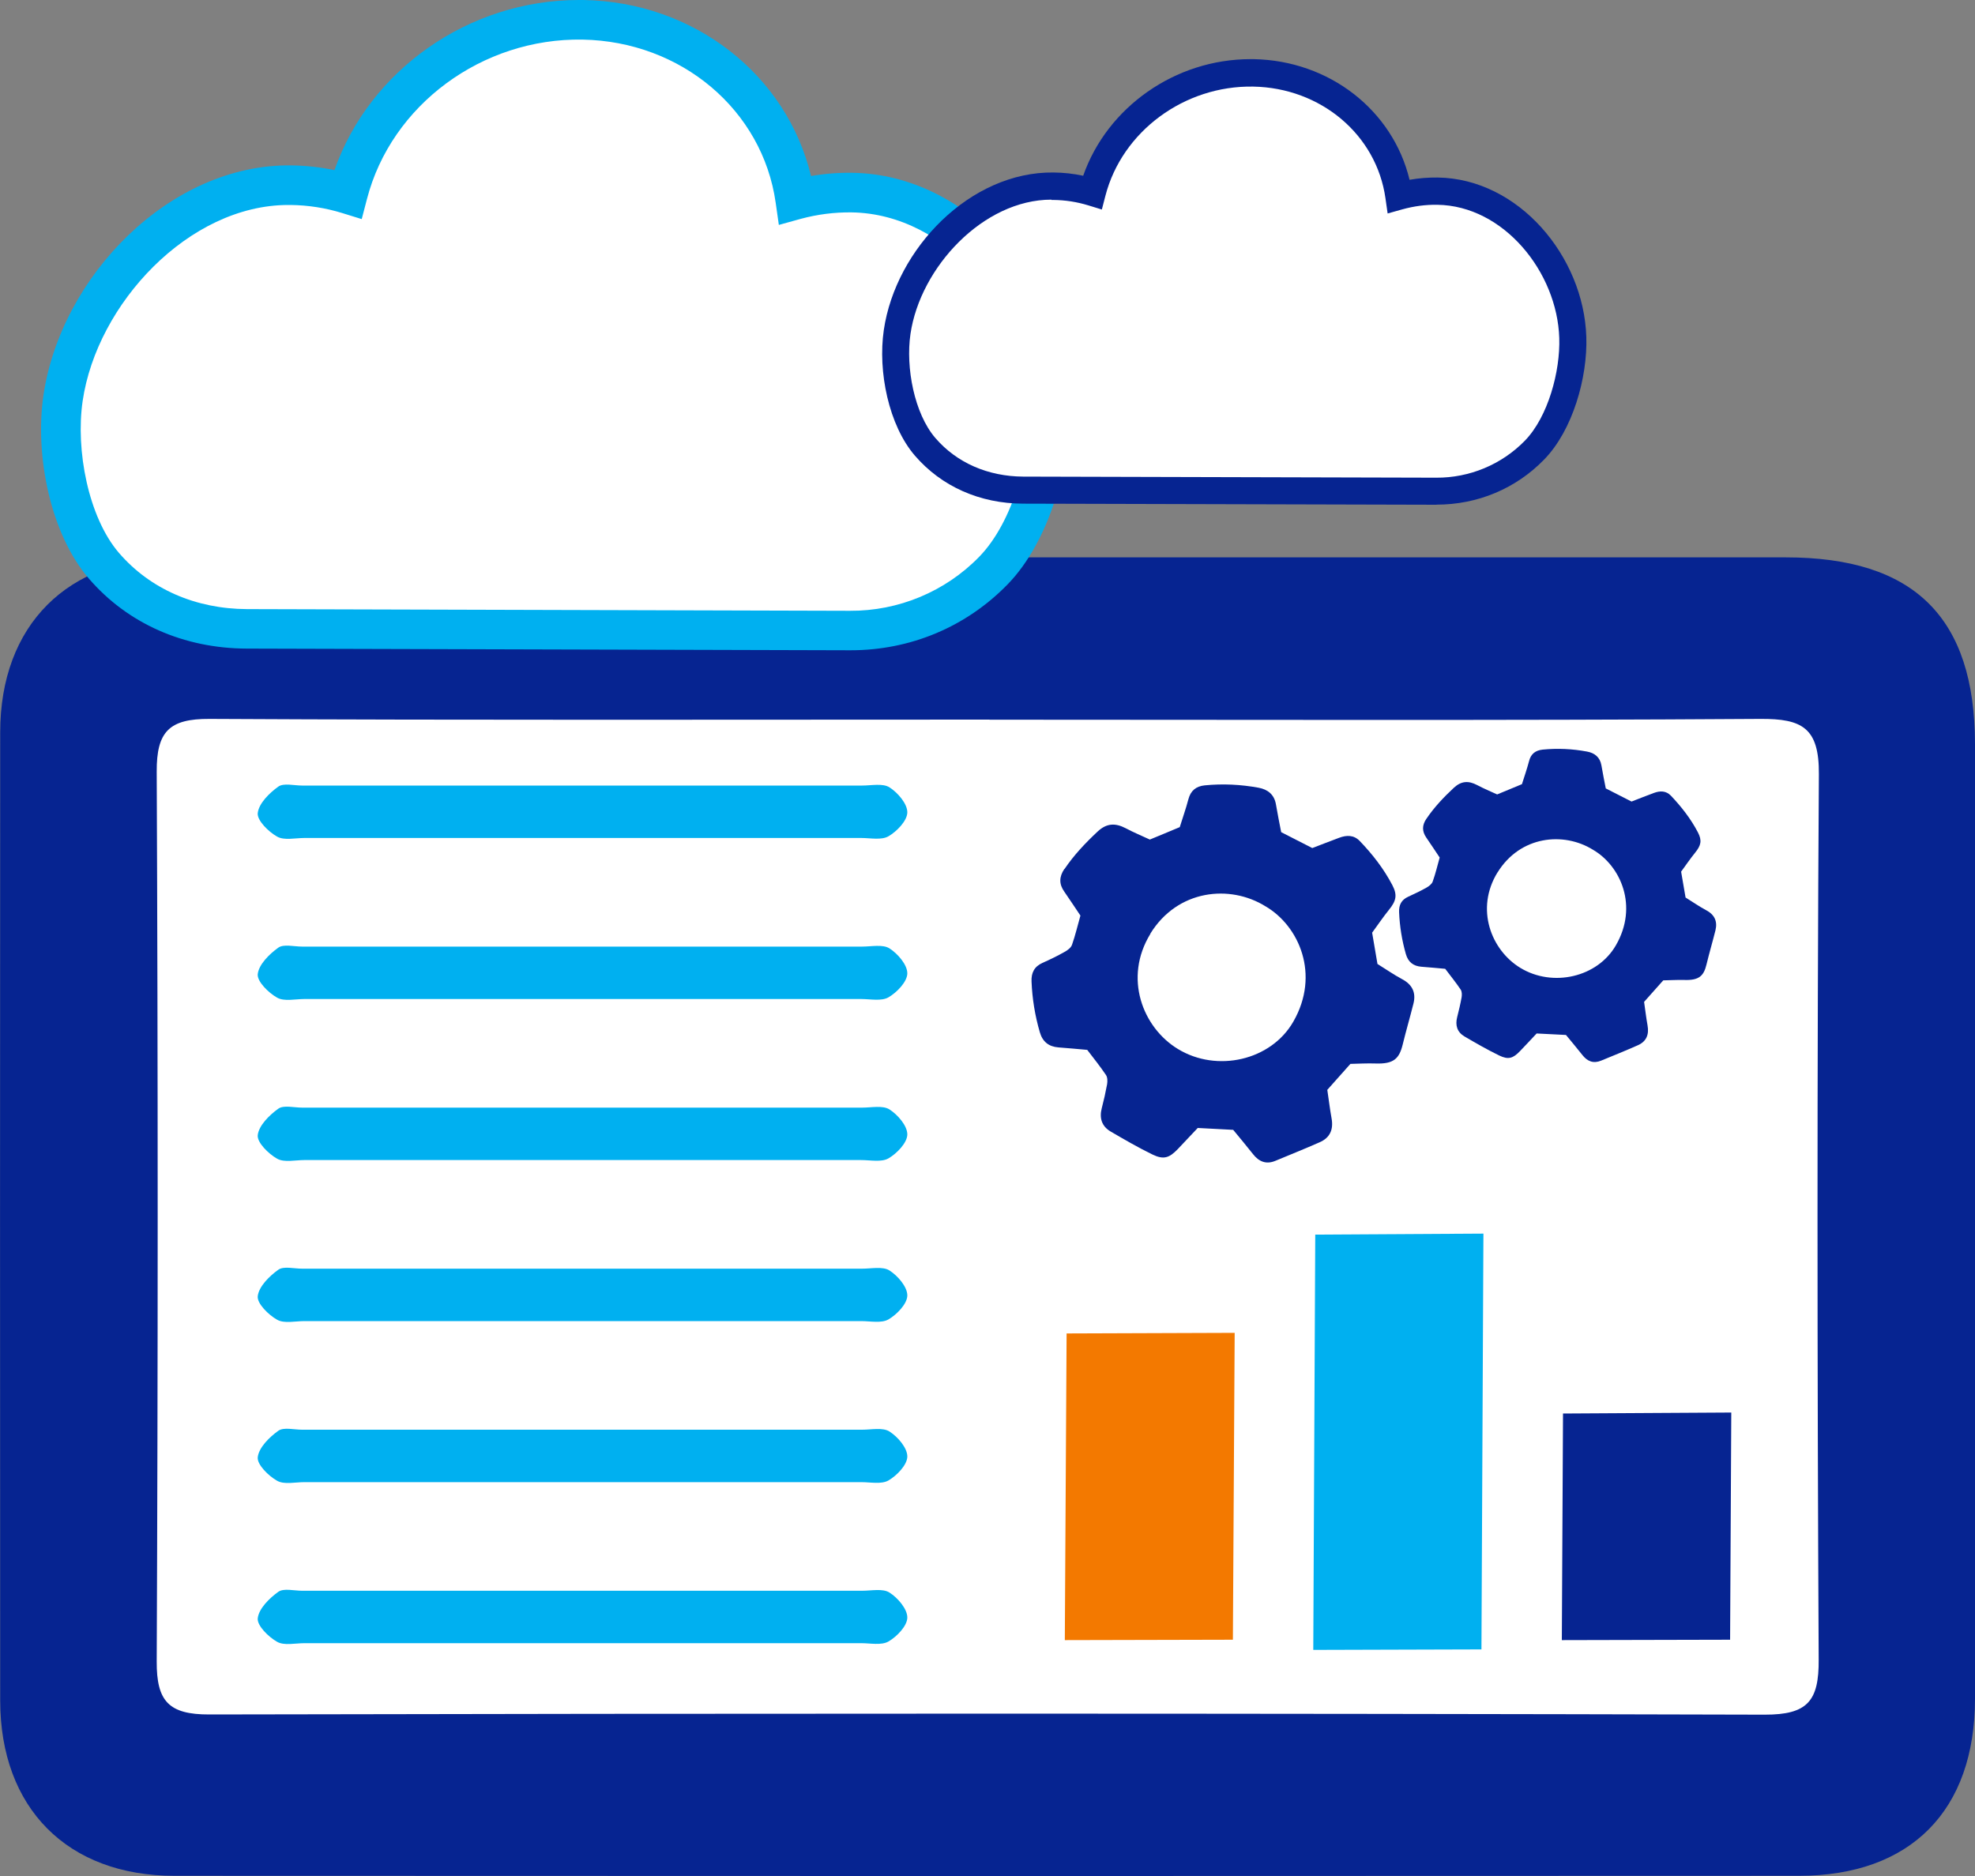 <?xml version="1.0" encoding="UTF-8"?><svg id="b" xmlns="http://www.w3.org/2000/svg" viewBox="0 0 200 190"><rect x="0" y="0" width="200" height="190" fill="#808080" stroke="none"/><defs><style>.d{fill:#f37900;}.e{fill:#fff;}.f{fill:#062491;}.g{fill:#00b0f0;}</style></defs><g id="c"><rect class="e" x="14.53" y="70.21" width="174.35" height="105.03"/><polygon class="d" points="108.01 135.05 107.83 166.11 124.85 166.07 125.03 134.99 108.01 135.05"/><polygon class="f" points="175.32 143.06 158.28 143.16 158.16 166.11 175.2 166.07 175.32 143.06"/><polyline class="g" points="150.02 167.05 150.22 124.94 133.19 125.04 132.99 167.1"/><path class="f" d="M100.43,56.45c26.8,0,53.6,0,80.41,0,13,0,19.15,6.08,19.16,18.92,0,32.22.01,64.45,0,96.67,0,11.32-6.5,17.93-17.8,17.94-54.84.03-109.69.03-164.53,0-10.86,0-17.64-6.88-17.65-17.74-.02-32.69-.02-65.38,0-98.07,0-10.84,6.81-17.68,17.69-17.7,27.58-.05,55.15-.02,82.73-.02ZM100.19,72.88c-26.33,0-52.65.07-78.98-.07-4.07-.02-5.36,1.28-5.34,5.34.13,30.04.13,60.09,0,90.13-.02,4.02,1.22,5.37,5.32,5.36,52.5-.11,105-.12,157.5.02,4.37.01,5.51-1.39,5.48-5.58-.15-29.89-.17-59.78.02-89.67.03-4.68-1.67-5.63-5.94-5.6-26.02.17-52.03.08-78.05.08h0Z"/><path class="g" d="M59.37,166.42c9.28,0,18.55,0,27.83,0,.94,0,2.05.24,2.77-.17.86-.5,1.9-1.58,1.91-2.42.01-.87-.96-2-1.81-2.54-.68-.43-1.82-.18-2.76-.18-18.91,0-37.81,0-56.72,0-.82,0-1.87-.28-2.41.11-.91.65-1.97,1.7-2.08,2.68-.08.74,1.09,1.89,1.96,2.38.72.41,1.83.14,2.77.14,9.51,0,19.02,0,28.54,0h0Z"/><path class="g" d="M59.37,150.11c9.28,0,18.55,0,27.83,0,.94,0,2.05.24,2.77-.17.86-.5,1.9-1.58,1.91-2.42.01-.87-.96-2-1.81-2.54-.68-.43-1.82-.18-2.76-.18-18.91,0-37.81,0-56.72,0-.82,0-1.87-.28-2.41.11-.91.65-1.97,1.7-2.08,2.68-.08.74,1.09,1.89,1.96,2.38.72.41,1.83.14,2.77.14,9.51,0,19.02,0,28.54,0h0Z"/><path class="g" d="M59.37,133.8c9.28,0,18.55,0,27.83,0,.94,0,2.05.24,2.77-.17.86-.5,1.9-1.58,1.91-2.42.01-.87-.96-2-1.81-2.54-.68-.43-1.82-.18-2.76-.18-18.91,0-37.81,0-56.72,0-.82,0-1.87-.28-2.41.11-.91.65-1.97,1.7-2.08,2.68-.08.74,1.09,1.89,1.96,2.38.72.41,1.83.14,2.77.14,9.51,0,19.02,0,28.54,0h0Z"/><path class="g" d="M59.37,117.49c9.28,0,18.55,0,27.83,0,.94,0,2.05.24,2.77-.17.86-.5,1.9-1.58,1.91-2.42.01-.87-.96-2-1.81-2.54-.68-.43-1.82-.18-2.76-.18-18.91,0-37.81,0-56.72,0-.82,0-1.87-.28-2.41.11-.91.65-1.97,1.7-2.08,2.68-.08.74,1.09,1.89,1.96,2.38.72.41,1.83.14,2.77.14,9.51,0,19.02,0,28.54,0h0Z"/><path class="g" d="M59.37,84.87c9.28,0,18.55,0,27.83,0,.94,0,2.05.24,2.77-.17.86-.5,1.9-1.58,1.91-2.42.01-.87-.96-2-1.81-2.54-.68-.43-1.82-.18-2.76-.18-18.91,0-37.81,0-56.72,0-.82,0-1.87-.28-2.41.11-.91.65-1.97,1.7-2.08,2.68-.08.74,1.09,1.89,1.96,2.38.72.41,1.83.14,2.77.14,9.51,0,19.02,0,28.54,0h0Z"/><path class="g" d="M59.37,101.18c9.28,0,18.55,0,27.83,0,.94,0,2.05.24,2.77-.17.86-.5,1.9-1.58,1.91-2.42.01-.87-.96-2-1.81-2.54-.68-.43-1.82-.18-2.76-.18-18.91,0-37.81,0-56.72,0-.82,0-1.87-.28-2.41.11-.91.65-1.97,1.7-2.08,2.68-.08.74,1.09,1.89,1.96,2.38.72.41,1.83.14,2.77.14,9.51,0,19.02,0,28.54,0h0Z"/><path class="f" d="M144.44,82.93c-.44.65-.45,1.26,0,1.91.45.65.88,1.31,1.35,2.01-.23.81-.42,1.64-.71,2.44-.09.25-.38.47-.63.61-.6.34-1.22.63-1.85.92-.68.31-.95.83-.92,1.56.06,1.45.29,2.87.69,4.26.23.79.74,1.2,1.56,1.27.82.06,1.64.14,2.42.21.56.74,1.1,1.41,1.57,2.11.13.2.13.53.09.78-.12.67-.28,1.34-.45,2.01-.21.83,0,1.51.74,1.95,1.15.67,2.32,1.35,3.52,1.93.93.45,1.4.29,2.11-.45.57-.59,1.13-1.2,1.68-1.78,1,.05,1.95.1,2.97.15.54.66,1.11,1.33,1.66,2.03.51.65,1.12.89,1.9.57,1.24-.51,2.48-1.01,3.7-1.55.88-.38,1.17-1.08,1-2.02-.14-.77-.23-1.56-.35-2.38.68-.76,1.29-1.45,1.94-2.18.69-.01,1.41-.06,2.13-.04,1.5.05,1.97-.41,2.25-1.57.28-1.16.62-2.31.91-3.47.22-.92-.11-1.59-.97-2.04-.7-.37-1.34-.83-2.06-1.27-.14-.82-.29-1.66-.45-2.62.44-.6.9-1.28,1.41-1.91.61-.75.72-1.24.29-2.07-.72-1.38-1.67-2.59-2.74-3.72-.5-.51-1.1-.5-1.72-.27-.77.28-1.53.59-2.26.87-.86-.44-1.65-.84-2.61-1.33-.14-.71-.3-1.51-.44-2.33-.14-.83-.69-1.26-1.45-1.4-1.49-.28-2.99-.35-4.51-.2-.73.08-1.19.44-1.37,1.17-.21.79-.48,1.57-.72,2.33-.86.36-1.67.7-2.51,1.04-.68-.31-1.37-.6-2.03-.95-.86-.45-1.59-.43-2.35.27-1.03.96-1.99,1.97-2.78,3.14ZM151.65,88.36c2.29-3.71,6.68-4.15,9.66-2.3,2.82,1.64,4.61,5.72,2.33,9.67-1.87,3.26-6.41,4.29-9.69,2.29-2.95-1.8-4.58-5.97-2.3-9.67Z"/><path class="f" d="M107.78,88.01c-.53.79-.55,1.53,0,2.3.55.79,1.06,1.58,1.63,2.42-.28.98-.51,1.98-.85,2.95-.1.3-.46.57-.76.73-.72.41-1.47.77-2.23,1.11-.83.37-1.15,1-1.11,1.89.07,1.75.35,3.46.84,5.14.28.96.9,1.45,1.88,1.53.99.07,1.98.17,2.92.25.68.89,1.33,1.7,1.9,2.55.16.24.16.64.11.94-.15.81-.33,1.62-.54,2.42-.26,1,0,1.83.9,2.36,1.39.81,2.8,1.63,4.24,2.33,1.12.54,1.69.35,2.55-.54.68-.72,1.36-1.44,2.03-2.15,1.2.06,2.36.12,3.59.19.65.79,1.34,1.61,2,2.45.61.78,1.35,1.08,2.29.68,1.49-.62,2.99-1.22,4.46-1.87,1.06-.46,1.42-1.3,1.21-2.44-.17-.93-.28-1.88-.43-2.87.82-.92,1.56-1.75,2.34-2.63.83-.02,1.7-.07,2.57-.04,1.81.06,2.37-.49,2.72-1.9.34-1.4.75-2.79,1.1-4.19.27-1.11-.14-1.92-1.17-2.46-.84-.45-1.62-1-2.48-1.53-.17-.99-.35-2.01-.54-3.17.53-.72,1.08-1.54,1.7-2.31.74-.91.87-1.5.35-2.5-.87-1.66-2.01-3.13-3.31-4.48-.6-.62-1.33-.6-2.08-.32-.92.34-1.85.71-2.72,1.04-1.04-.53-1.99-1.01-3.15-1.61-.17-.85-.36-1.83-.53-2.81-.17-1-.83-1.52-1.76-1.69-1.8-.33-3.61-.42-5.45-.24-.88.09-1.43.53-1.66,1.42-.25.96-.59,1.89-.87,2.81-1.04.43-2.02.85-3.03,1.26-.82-.38-1.66-.73-2.45-1.15-1.04-.54-1.92-.52-2.83.33-1.24,1.16-2.4,2.38-3.36,3.8ZM116.49,94.56c2.76-4.48,8.06-5.01,11.66-2.77,3.4,1.98,5.56,6.91,2.82,11.68-2.26,3.94-7.74,5.18-11.69,2.77-3.57-2.17-5.53-7.2-2.78-11.67Z"/><path class="g" d="M86.12,65.86h-.06l-61.06-.17c-6.39-.02-12.08-2.54-16-7.09-3.87-4.49-5.5-12.43-4.6-18.57,1.77-12.05,12.81-23.44,25.09-23.28,1.49.02,2.95.18,4.38.48C37.42,7.09,47.47,0,58.61,0c.15,0,.31,0,.47,0h0c11.22.2,20.58,7.57,23.05,17.83,1.37-.24,2.77-.35,4.16-.33,11.95.16,21.6,11.68,21.97,23.57.19,6.01-2.02,13.79-6.21,18.1-4.2,4.32-9.85,6.69-15.92,6.69Z"/><path class="e" d="M29.19,20.76c-10.07,0-19.38,10.01-20.82,19.85-.73,4.98.58,11.78,3.67,15.38,3.15,3.66,7.76,5.68,12.98,5.7l61.05.17c4.9.03,9.65-1.93,13.1-5.48,3.43-3.53,5.24-10.27,5.08-15.18-.3-9.74-8.22-19.56-18.03-19.69-1.73-.02-3.46.2-5.15.66l-2.2.61-.32-2.25c-1.33-9.39-9.56-16.34-19.56-16.52h0c-10.16-.17-19.36,6.61-21.83,16.15l-.53,2.03-2-.62c-1.66-.51-3.41-.79-5.2-.81-.08,0-.17,0-.25,0Z"/><path class="f" d="M145.48,51.12h-.04l-41.83-.11c-4.38-.01-8.27-1.74-10.96-4.86-2.65-3.07-3.77-8.52-3.15-12.73,1.21-8.25,8.77-16.06,17.19-15.95,1.02.01,2.02.12,3,.33,2.43-6.95,9.32-11.81,16.94-11.81.11,0,.21,0,.32,0h0c7.68.14,14.1,5.19,15.79,12.22.94-.17,1.9-.24,2.85-.23,8.19.11,14.8,8,15.05,16.15.13,4.12-1.38,9.44-4.26,12.4-2.87,2.96-6.75,4.58-10.91,4.58Z"/><path class="e" d="M106.47,20.22c-6.9,0-13.28,6.85-14.27,13.6-.5,3.41.39,8.07,2.52,10.54,2.16,2.51,5.32,3.89,8.89,3.91l41.83.11c3.36.02,6.61-1.32,8.98-3.75,2.35-2.42,3.59-7.03,3.48-10.4-.21-6.67-5.63-13.4-12.35-13.49-1.19-.02-2.37.14-3.53.46l-1.5.42-.22-1.54c-.91-6.44-6.55-11.19-13.4-11.31h0c-6.96-.12-13.27,4.53-14.96,11.06l-.36,1.39-1.37-.42c-1.14-.35-2.34-.54-3.56-.55-.06,0-.12,0-.17,0Z"/></g></svg>